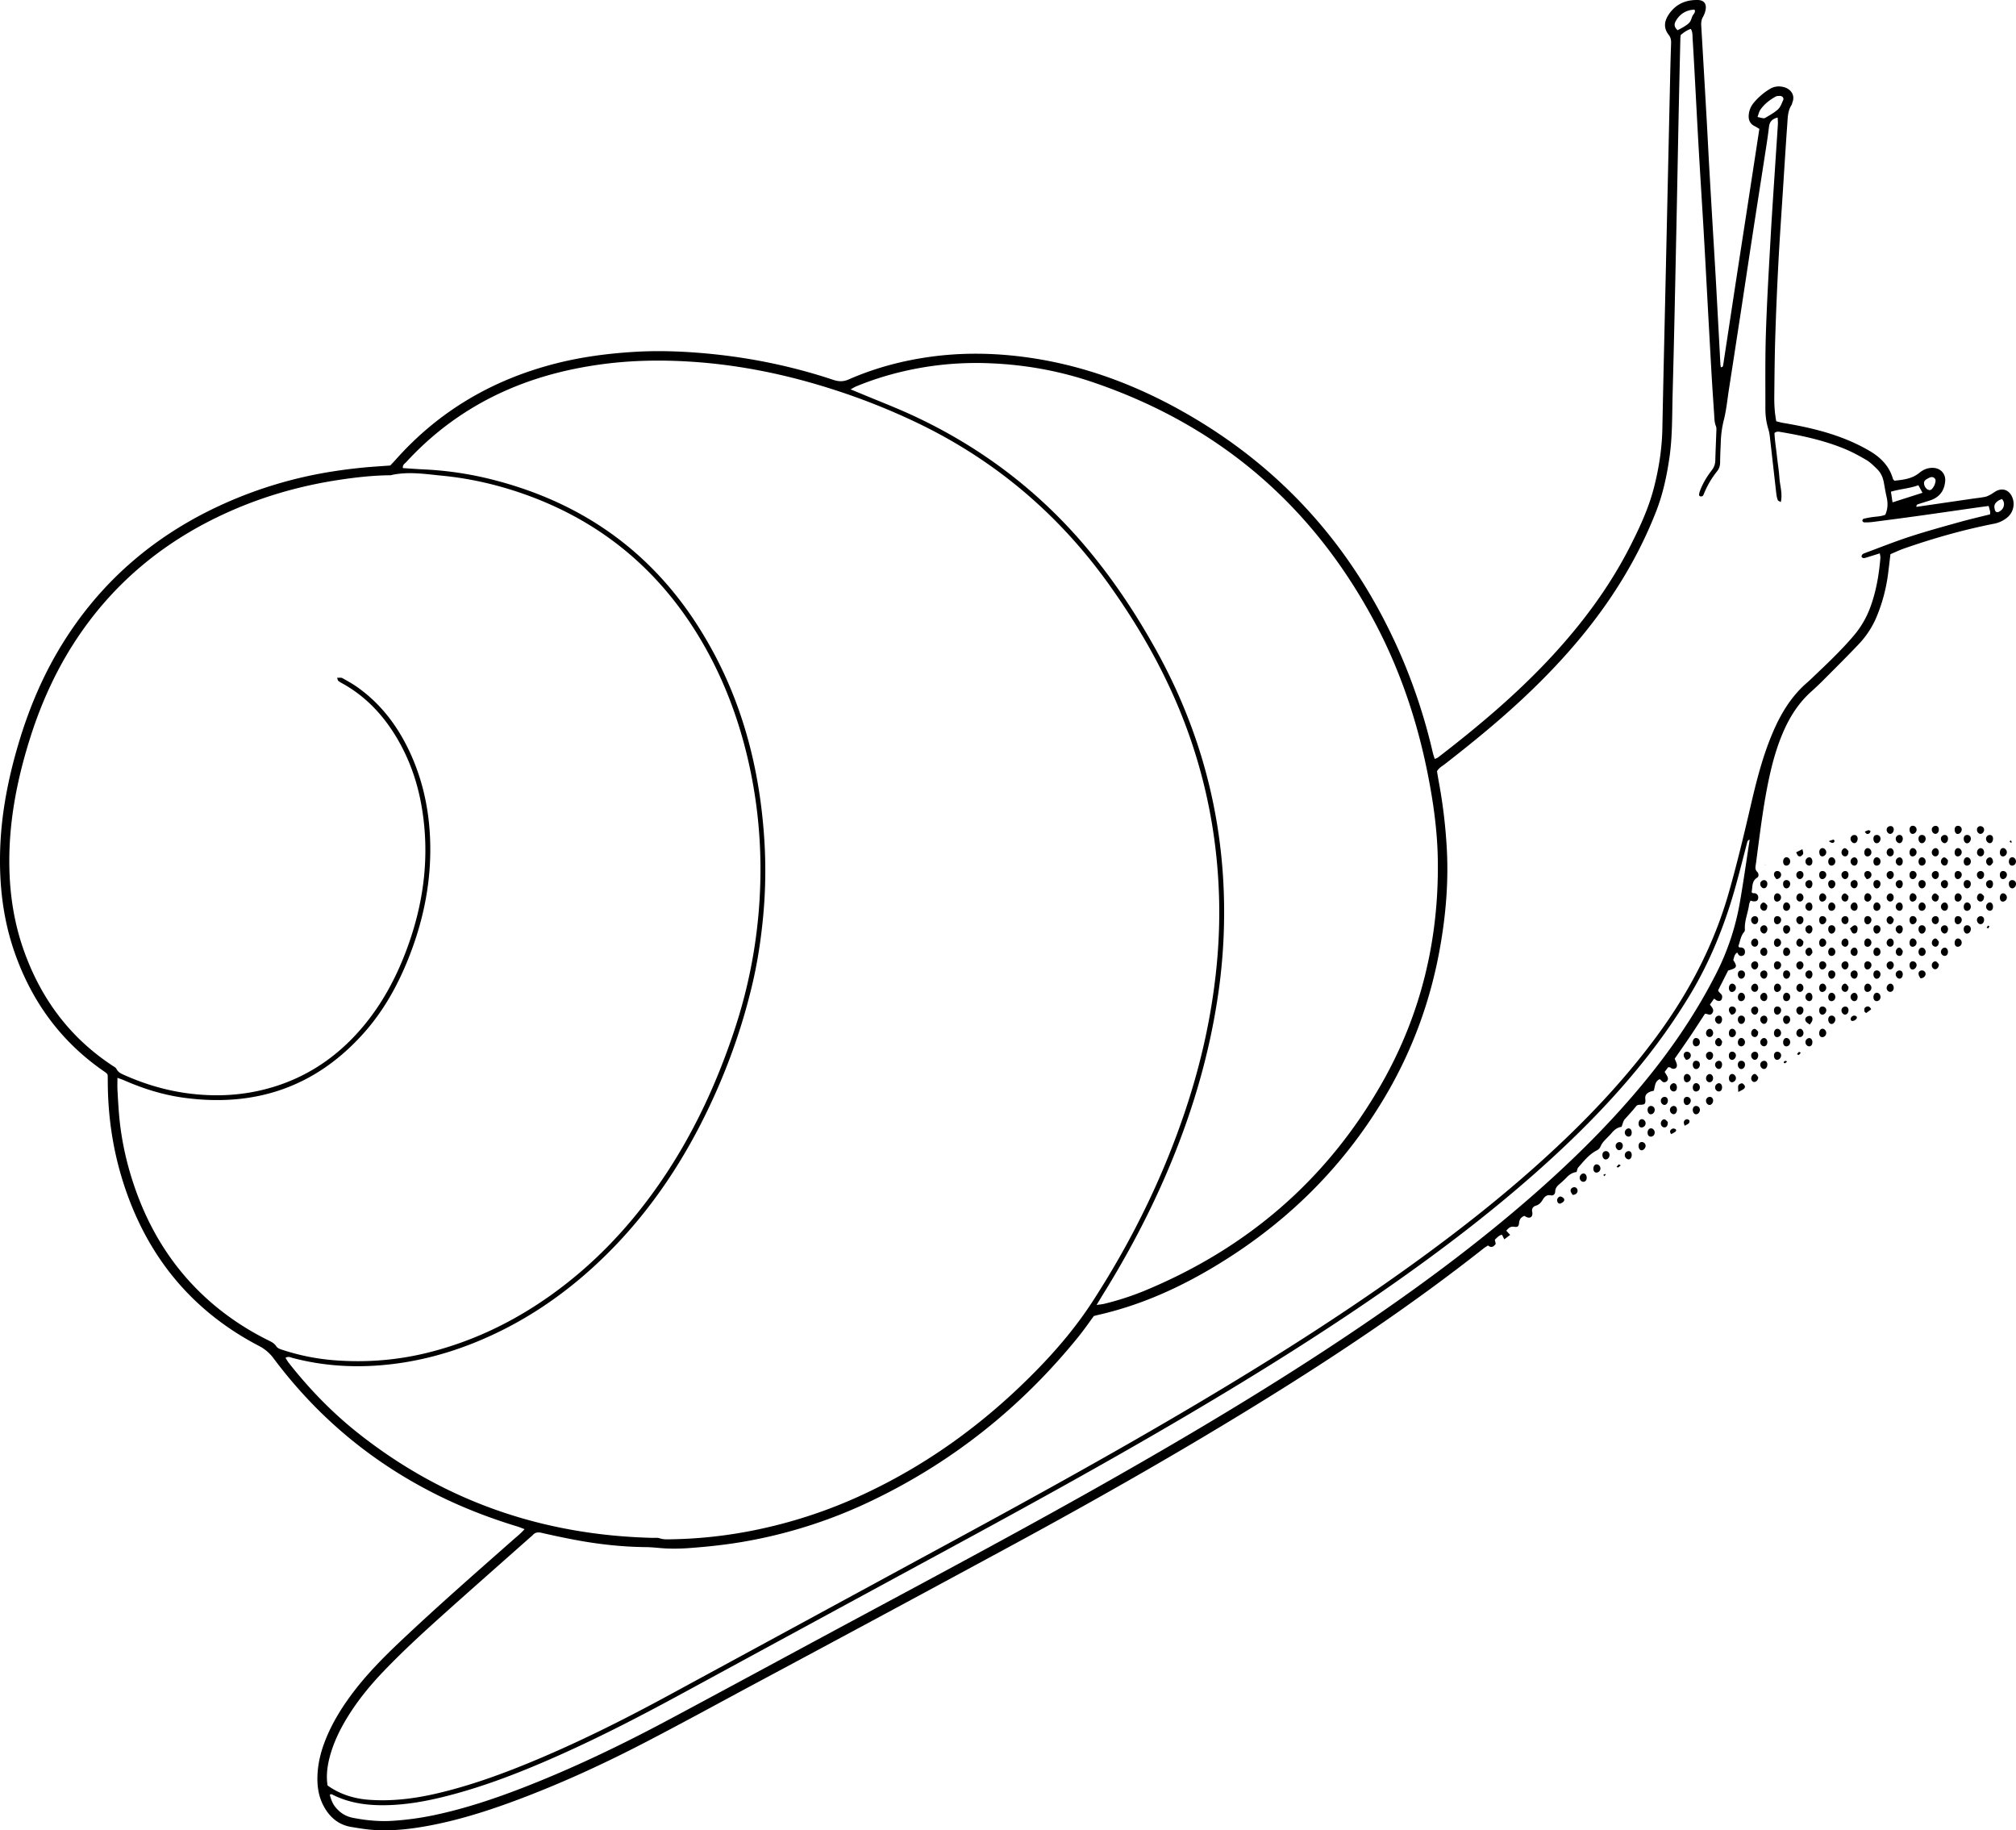 <?xml version="1.0" encoding="UTF-8"?> <svg xmlns="http://www.w3.org/2000/svg" width="446.413" height="405.234" viewBox="0 0 4464.13 4052.34">  <defs> <style> .cls-1 { fill-rule: evenodd; } </style> </defs> <path class="cls-1" d="M6099.07,3747.15c-4.55.82-8.2-2.8-8.42-8.33-0.22-5.48,2.64-9.72,6.86-10.17s8.43,3.65,8.78,8.55S6103.57,3746.35,6099.07,3747.15Zm-4.53-51.01a1.446,1.446,0,0,1-.29-0.11c-0.93-.54-1.41-1.86-2.08-2.84,0.87-.5,1.73-1,3.17-1.82,0.66,1.49,1.3,2.92,1.93,4.34h0A9.753,9.753,0,0,1,6094.54,3696.14Zm-7.94-719.36a64.242,64.242,0,0,1-28.63,13.42c-68.05,13.38-134.6,32.29-200.04,55.14-9.97,3.48-19.52,8.15-29.55,12.39-1.85,15.33-3.48,29.79-5.36,44.21a370.537,370.537,0,0,1-25.22,94.28,201.115,201.115,0,0,1-40.4,61.52c-25.68,27.07-52.22,53.33-78.54,79.77-8.47,8.5-17.26,16.68-26.18,24.71-26.25,23.6-45.13,52.34-59.53,84.29-15.96,35.41-26.22,72.59-34.23,110.45-10.77,50.88-17.38,102.42-24.21,153.92-1.58,11.89-2.98,23.8-4.77,35.66-0.82,5.47-1.02,10.08,3.51,14.59,3.55,3.53,3.86,10.24-.1,12.66-10.33,6.3-10.38,16.15-11.5,25.97-0.23,1.98-.52,3.95-0.78,5.85,1.87,4.24,5.94,1.87,8.71,3.13,4.78,2.15,6.65,6.16,5.59,11.4-0.98,4.78-4.09,6.67-10.51,6.11-1.81-.16-3.58-0.87-6.41-1.59-1.19,3.44-2.76,6.36-3.17,9.43-2.44,18.41-10.62,35.86-9.16,54.95a8.512,8.512,0,0,1-2.01,5.46c-7.64,9.08-8.58,20.71-12.39,30.53,0.95,4.56,3.95,3.16,6.32,3.45,5.52,0.68,8.14,4.21,8.26,9.47,0.1,4.35-1.79,7.88-6.23,9.08-5.81,1.57-8.4-2.43-10.87-7.38-6.66,3.83-6.74,10.89-8.93,16.61,9.75,14.99,8.44,17.74-11.29,23.19-7.31,14.45-14.81,29.25-22.18,43.8,1.76,6.14,9.55,7.67,8.96,15.06-0.6,7.41-4.66,10.52-11.98,7.43-1.76-.74-3.2-2.25-5.86-4.18-3.03,4.36-5.89,8.47-9.24,13.29,4.05,5.95,10.68,11.36,5.07,19.2-4.41,6.15-9.68,1.26-15.99,1.03-10.84,16.54-21.91,33.8-33.36,50.79-11.14,16.53-22.67,32.79-33.74,48.75,1.89,5.03,4.33,9.1,4.84,13.41,0.86,7.15-4.65,10.77-11.46,8.19-1.2-.46-2.12-1.7-3.32-2.16-1.14-.45-2.49-0.35-4.48-0.57-2.53,3.36-5.27,7.01-7.83,10.43,2.57,4.5,5.46,8.12,6.77,12.25a7.89,7.89,0,0,1-4.44,9.98c-3.43,1.56-6.4.42-8.94-2.22-1.37-1.43-2.87-2.73-4.25-4.01-11.03,4.89-10.41,15.96-13.1,25.59-3.46,1.01-6.76,1.51-9.62,2.91-6.3,3.06-10.21,7.02-9.3,15.45,1.16,10.81-1.09,12.81-11.62,12.8-3.75,0-6.47.54-8.64,3.27-7.84,9.87-16.41,19.07-24.87,28.4-3.73,4.1-4.76,10.64-7.52,17.29-8.94.95-15.97,6.52-22.1,13.87-5.1,6.13-11.22,11.41-16.48,17.42a42.1,42.1,0,0,0-7.53,11.38c-1.91,4.68-4.74,7.37-9.18,9.7-16.83,8.81-28.36,23.61-40.55,37.53-2.01,2.29-2.32,6.07-3.74,10.1-8.78.92-15.8,5.52-21.93,11.9a211.891,211.891,0,0,1-16.05,14.94c-5.29,4.46-9.15,9.12-9.3,16.67-0.1,5.18-4.19,9.25-9.36,8.09-9.15-2.05-14.38,3.29-18.02,9.34-3.94,6.56-7.88,11.29-15.65,13.63-5.8,1.75-9.8,6.81-7.7,14.19a14.256,14.256,0,0,1-.08,5.92c-0.8,5.04-4.92,7.44-10.47,5.85-2.49-.71-4.72-2.3-7.05-3.48-6.72,2.81-10.57,6.85-11.49,14.71-1.06,9.04-2.86,10.58-11.5,9.39-8.3-1.14-12.23,3.26-16.94,8.75,2.57,2.78,5.07,5.5,8.54,9.26-4.34,3.3-8.27,6.3-12.93,9.84-1.96-3.86-3.37-6.64-5.16-10.17-6.82,1.15-10.86,6.49-15.9,11.07,0.67,2.98,1.35,6.01,2.08,9.23-4.41,5.55-9.09,9.94-17.1,3.42-3.01,1.99-6.42,3.9-9.45,6.29-162.95,128.62-335.43,243.38-512.17,351.93-176.04,108.12-355.73,209.95-537.36,308.33q-286.425,155.16-573.69,308.8c-78.03,41.95-155.78,84.47-234.42,125.25-96.44,50-195.16,95.13-297.29,132.44-58.86,21.5-118.62,39.91-180.33,51.5-40.08,7.54-80.45,12.13-121.24,9.65-17.23-1.04-34.39-3.94-51.45-6.78-27.64-4.61-46.96-20.95-60.23-44.95-11.63-21.03-15.19-43.98-14.44-67.61,0.84-26.19,6.77-51.41,16.11-75.88,13.89-36.4,33.63-69.48,56.49-100.83,33.14-45.47,72.54-85.22,113.29-123.71,80.47-76,163.76-148.87,246.73-222.08,8.42-7.43,17.35-14.35,26.06-24.21-6.17-2.32-10.81-4.36-15.62-5.82-61.95-18.77-122.1-42.03-180.02-71.05q-215.7-108.06-360.11-301.23a93.3,93.3,0,0,0-32.85-27.84c-150.03-78.4-248.39-200.1-299.79-360.54-23.36-72.88-34.31-147.79-34.59-224.29-0.01-4.67-.08-9.33-0.18-13.99a15.844,15.844,0,0,0-.94-2.95,48.848,48.848,0,0,0-5.18-4.5c-97.03-66.25-162.55-156.24-200.69-266.75-24.42-70.76-33.08-143.8-31.48-218.4,1.81-83.93,17.85-165.39,41.91-245.45,22.91-76.24,53.8-149.05,95.75-216.91,84.44-136.61,200.76-237.23,345.8-305.05a941.172,941.172,0,0,1,251.34-76.77c21.03-3.37,42.19-6.07,63.37-8.27s42.48-3.37,65.8-5.16c3.22-3.43,7.85-8.14,12.22-13.06,95.91-107.92,215.04-177.28,354.36-212.82,56.3-14.36,113.61-21.9,171.65-25.58,49.42-3.13,98.69-1.78,147.81,2.21,100.6,8.18,199.12,27.69,294.97,59.61,12.18,4.06,22.4,4.26,34.3-.96,58.92-25.84,120.69-42.12,184.34-50.58,58.32-7.75,116.9-8.16,175.53-2.39,148.71,14.62,284.77,66.02,411.8,142.73,208.25,125.75,357.38,302.84,453,525.76a1255.9,1255.9,0,0,1,68.56,210.57c1.04,4.45,2.64,8.76,4.32,14.26,3.15-1.46,5.63-2.1,7.5-3.54,89.36-68.83,175.53-141.27,252.25-224.31,68.64-74.28,128.43-154.89,174.19-245.39,20.75-41.05,40-82.82,51.48-127.6,10.94-42.69,17.76-85.98,18.63-130.22,2.41-121.97,5.34-243.92,8.05-365.88q4.7-210.93,9.39-421.86,0.735-32.985,1.91-65.96c0.24-6.89-.88-12.83-5.37-18.58-11.99-15.34-9.76-30.7.85-46.02,15.45-22.3,37.24-31.52,63.52-31.02,14.07,0.26,20.21,8.75,17.17,22.84a52.419,52.419,0,0,1-5.69,14.82c-3.53,6.13-4.15,12.35-3.74,19.19q6.315,106.785,12.35,213.58c1.85,32.61,3.37,65.23,5.24,97.84q5.04,87.825,10.3,175.64c1.68,28.61,3.45,57.22,5.02,85.83q4.8,87.855,9.47,175.7c0.14,2.55.69,5.08,1.04,7.51,4.35,0.26,4.84-2.62,5.23-5.18q12.675-82.965,25.26-165.93,12.855-83.94,25.88-167.86c9.61-62.51,19.15-125.02,28.9-188.63-3.43-2-6.59-4.12-9.97-5.78-11.15-5.47-14.73-14.59-13.41-26.41a47.293,47.293,0,0,1,10.78-25.41,139.428,139.428,0,0,1,36.27-31.05c9.77-5.78,20.27-6.65,30.9-3.76,14.71,4.01,25.17,17.39,18.67,33.69-0.73,1.85-.81,4.07-1.86,5.67-8.55,12.94-8.49,27.89-9.53,42.39-3.47,48.52-6.48,97.08-9.59,145.63-3.45,53.87-7.27,107.73-10.1,161.63q-4.305,81.87-6.91,163.82c-1.39,43.97-1.72,87.97-2.18,131.95-0.19,17.97.77,35.92,4.37,54.98,4.92,1.2,9.85,2.74,14.88,3.58,47.38,7.97,94.19,18.28,138.88,36.23a405.8,405.8,0,0,1,52.01,25.28c24.8,14.4,44.62,33.76,52.68,62.64,0.31,1.14,1.57,2.01,3.11,3.88,19.29-1.99,38.99-4.03,55.38-17.49,9.05-7.43,19.27-11.64,31.29-10.91,16.12,0.98,27.19,13.41,25.82,29.33-1.92,22.38-13.62,36.73-35.18,43.27-8.28,2.51-16.5,5.2-24.77,7.75-3.05.94-4.06,2.99-3.69,5.97q61.14-8.925,122.28-17.84c9.89-1.44,19.85-2.45,29.65-4.36,4.39-.85,8.6-3.12,12.61-5.27,4.68-2.51,8.78-6.19,13.59-8.32,13.92-6.17,26.57-1.15,33.23,12.64A38.756,38.756,0,0,1,6086.6,2976.78ZM2391.36,5838.65c9.35,9.07,20.42,14.48,33.28,16.94,28.94,5.55,58.06,8.33,87.49,6.4a648.9,648.9,0,0,0,92.95-12.82c66.62-14.21,131.02-35.57,194.42-60.14,111.95-43.4,219.92-95.44,325.71-151.99,140.42-75.04,280.32-151.05,420.59-226.36,190.76-102.41,381.72-204.47,569.9-311.58,174.93-99.57,347.63-202.79,514.86-314.94,142.4-95.5,280.42-196.79,409.4-310.01,89.82-78.85,174.47-162.8,249.93-255.7,59.01-72.64,110.92-149.89,153.28-233.53a555.065,555.065,0,0,0,51.89-156.83c7.96-45.89,14.44-92.05,21.58-138.09l-0.07.05c-4.15.45-4.87,3.52-5.75,6.9-7.85,30.29-15.57,60.61-23.84,90.78-24.07,87.8-57.34,171.73-104.93,249.69a1354.776,1354.776,0,0,1-91.07,131.36c-74.41,94.69-158.98,179.61-249.09,259.21-99.03,87.49-203.9,167.53-311.96,243.47-150.05,105.44-305.54,202.34-463.5,295.34-173.99,102.44-350.94,199.6-528.42,295.8q-288.15,156.195-576.15,312.67c-92.46,50.36-185.78,98.97-281.98,141.84-77.93,34.73-157.15,66.08-239.82,87.86-51.02,13.44-102.61,23.17-155.76,22.5-36.48-.45-71.55-6.4-104.49-22.72-2.21-1.1-4.73-2.9-7.12-.09C2376.86,5820.71,2381.41,5829,2391.36,5838.65Zm116.09-2955.78a19,19,0,0,1-4,.1c-39.39.58-78.39,5.15-117.26,11.27-88.04,13.88-172.64,39.08-253.31,77.01-126.26,59.35-231.06,144.59-310.99,259.52-49.87,71.7-86.27,149.88-112.6,232.98-29.36,92.66-47.84,187.03-46.32,284.69,0.99,63.75,10.64,126.09,31.97,186.28,37.67,106.26,101.37,192.72,196.14,255.22,3.3,2.17,7.53,4.23,9.13,7.44,4.01,8.03,11.28,10.81,18.57,14.04,46.56,20.64,94.89,34.69,145.6,40.74,52.12,6.2,103.72,4.43,154.89-7.4,90.14-20.84,164.25-67.86,224.08-137.9,42.89-50.21,74.05-107.29,97.47-168.78,40.19-105.53,54.41-213.88,34.4-325.73-9.47-52.92-27.31-102.89-54.98-149.14-30-50.12-68.89-91.35-120.5-119.76a46.5,46.5,0,0,1-8.36-5.36c-1.26-1.1-1.43-3.44-2.69-6.85,4.69,0.26,8.96-.7,11.82.88,11.63,6.44,23.31,13.01,34.12,20.73,50.02,35.67,86.17,82.88,112.6,137.85,31.09,64.67,45.71,133.27,47.65,204.73,2.28,84.38-13.39,165.63-43.18,244.38-24.49,64.73-56.81,125.05-102.89,177.02-106.7,120.34-241.02,165.76-399.04,144.37-46.43-6.29-90.9-20.24-133.79-39.13-3.53-1.55-7.24-2.69-13.63-5.05,0,11.24-.36,19.2.07,27.11,1.06,19.28,2.09,38.58,3.83,57.8,5.13,56.68,17.88,111.75,37.05,165.25,36.76,102.61,95.55,190.02,180.54,259.09a601.028,601.028,0,0,0,110.84,71.05c7.17,3.58,14.51,6.71,19.18,13.8,3.56,5.41,9.5,6.77,15.26,8.65a486.131,486.131,0,0,0,113.39,22.57c70.24,5.46,139.73.05,208.25-17.1,98.84-24.75,188.87-68.19,271.59-127.2,94.9-67.7,173.82-151.06,240.09-246.63,72.69-104.82,126.03-219.05,166.06-339.93a1126.637,1126.637,0,0,0,57.71-349.44,1072.718,1072.718,0,0,0-27.66-249.75c-21.52-92.7-54.92-180.84-103.28-263.05-89.54-152.19-216.37-259.99-382.46-320.97-62.19-22.84-126.31-38.03-192.17-44.41C2583.09,2880.22,2545.24,2873.95,2507.45,2882.87Zm982.94-188.84c-101.31-32.82-204.63-54.56-310.68-62.03-70.53-4.96-141.14-3.92-211.47,6.11-60.26,8.6-118.96,22.77-175.73,44.74q-145.1,56.16-250.47,170.67c-3.32,3.61-8.87,6.37-7.53,13.57,15.86,1,31.73,2.25,47.62,2.97a759.147,759.147,0,0,1,161.54,25.4c186.03,49.61,334.25,152.55,439.78,314.59,94.68,145.38,140.09,306.68,151.22,478.5a1083.353,1083.353,0,0,1-3.34,179.73c-4.77,47.12-11.94,93.81-22.72,139.9-24.69,105.54-61.95,206.59-110.67,303.32-62.35,123.77-142.33,234.52-245.49,327.77-77.84,70.35-164.7,126.43-262.4,165.33-67.32,26.79-137.02,43.77-209.23,49.17-64.19,4.8-127.83-.02-190.32-16.46-4.91-1.29-9.73-4.29-16.04-.28,2.52,3.87,4.67,7.83,7.42,11.32,45.55,57.85,96.53,110.46,154.31,156.09,190.72,150.61,408.65,225.12,650.82,231.11,5.31,0.13,11.04-.74,15.86.92,8.55,2.95,17.09,2.4,25.69,2.26a1009.776,1009.776,0,0,0,168.82-17.11,1074.692,1074.692,0,0,0,261.52-84.64c145.88-68.58,272.92-163.13,384.76-278.76,43.66-45.15,83.8-93.34,117.87-145.88,84.78-130.73,153.57-269.54,203.59-417.37,37.94-112.17,63.17-227.06,72.93-345.12a1197.354,1197.354,0,0,0-5.87-253.37,1168.024,1168.024,0,0,0-55.5-234.77c-42.23-121.13-103.88-232.02-178.14-336.13-110.6-155.04-251.25-274.79-422.94-357.59A1466.514,1466.514,0,0,0,3490.39,2694.03Zm1313.32,849.76c-24.48-123.03-64.86-240.46-125.32-350.43q-207.6-377.655-616.11-516.39c-73.52-25.05-149.48-38.78-227.18-41.92a714.924,714.924,0,0,0-143.49,8.21c-52.77,8.54-104.08,22.51-153.54,42.97-3.54,1.47-6.8,3.61-12.27,6.57,9.29,3.81,16.45,6.7,23.57,9.68,38.68,16.21,77.93,31.18,115.92,48.87,147.75,68.79,275.13,164.65,380.58,289.27,60.07,70.99,111.29,147.99,156.36,229.2,85,153.16,134.9,316.99,147.56,491.73a1253.8,1253.8,0,0,1-11.96,283.11c-14.39,93.04-37.75,183.86-68.99,272.68-46.84,133.19-109.4,258.74-183.75,378.57-4.18,6.74-8.22,13.56-14.57,24.06,8.35-1.27,12.93-1.6,17.32-2.7a622.054,622.054,0,0,0,87.36-28.2c227.1-93.69,404.42-245.19,526.34-458.91,87.48-153.33,127.28-319.75,124.55-496.04C4825.1,3670.08,4816.22,3606.68,4803.71,3543.79Zm590.82-1691.82c-18.38.94-31.86,9.09-41,24.44-4.12,6.92-4.98,13.6,3.57,21.22,5.11-2.79,9.88-5.04,14.26-7.89,4.43-2.88,9.28-5.72,12.44-9.76,3.09-3.92,4.12-9.41,6.33-14.08C5392.21,1861.54,5397.6,1858.21,5394.53,1851.97Zm196.35,200.34c2.04-4.52-1.82-9.23-7.11-9.22-3.21,0-6.89,0-9.55,1.47-13.37,7.38-25.32,16.71-34.06,29.38-2.8,4.07-3.73,9.43-6.1,15.76,12.92,3.04,14.31,3.73,17.77,1.62,9.5-5.78,19.59-11.13,27.63-18.6C5584.91,2067.65,5587.66,2059.44,5590.88,2052.31Zm311.9,848.4a17.114,17.114,0,0,0,7.17,13.32c1.47,1.08,3.56,1.32,5.56,2.02,1.73-.95,3.9-1.46,4.94-2.83,2.35-3.07,4.79-6.35,5.98-9.95,1.58-4.82,3.82-10.7-1.28-14.53-4.78-3.59-10-.92-14.59,1.71C5906.58,2892.74,5902.48,2895.2,5902.78,2900.71Zm-3.44,21.06c-3.33-6.15-6.03-11.13-9.08-16.76-20.04,7.37-40.57,8.21-60.8,14.38,1.22,8.06,2.26,14.98,3.56,23.54C5855.8,2935.66,5876.95,2928.91,5899.34,2921.77Zm149.68,41.29c-0.77-3.75-1.9-7.43-3.14-12.12-10.07,1.36-19.22,2.53-28.35,3.83-42.85,6.1-85.68,12.36-128.56,18.32-33.64,4.68-67.32,9.06-101,13.4a123.228,123.228,0,0,1-17.92.75c-1.38-.03-3.6-2.04-3.82-3.41s1.27-4.19,2.47-4.47a198.814,198.814,0,0,1,21.49-4.04c9.19-1.14,18.5-1.37,26.79-4.97,5.91-13.4,5.97-26.33,2.83-39.69-2.57-10.98-4.2-22.17-6.37-33.24-2.11-10.73-6.74-20.43-14.46-28.05-7.55-7.45-15.34-15.18-24.37-20.49-16.02-9.41-32.58-18.29-49.78-25.26-44.64-18.08-91.5-28.32-138.85-36.35-4.38-.75-9.13-2.15-14.36,2.08,0.57,16.43,3.49,33.39,5.33,50.43,1.79,16.56,4.51,33.04,5.64,49.63,1.17,17.04,7.2,33.86,3.01,52.94-2.97-1.86-5.97-2.67-6.64-4.38a55.423,55.423,0,0,1-3.2-13.48c-4.51-39.04-8.8-78.11-13.31-117.16-0.99-8.59-1.67-17.4-4.19-25.59a152.932,152.932,0,0,1-6.79-45.23c0.06-55.98-.68-112.01,1.13-167.94,2.25-69.93,6.4-139.81,10.31-209.67,3.23-57.89,7.29-115.72,11.02-173.58,1.71-26.6,3.59-53.19,5.23-79.79,0.28-4.43-.28-8.9-0.5-14.58-11.91,3.06-17.84,8.74-19.21,20.48-2.69,23.15-6.47,46.17-10.02,69.21-8.71,56.61-17.63,113.19-26.32,169.8-8.59,55.95-16.96,111.94-25.51,167.9q-13.44,87.9-27.06,175.75c-3.47,22.38-5.57,45.12-11.2,66.95a227.41,227.41,0,0,0-6.67,49.03c-0.53,14.66-1.38,29.31-1.43,43.97-0.02,7.72-1.98,14.12-6.82,20.21a199.328,199.328,0,0,0-29.15,49.87c-0.73,1.81-1.61,3.98-3.09,4.96-1.37.9-3.74,0.79-5.5,0.39-0.9-.2-2.1-2.04-2.04-3.08a28.08,28.08,0,0,1,1.56-7.62c6.11-17.11,15.49-32.49,26.46-46.78a35.848,35.848,0,0,0,7.9-21.96c0.53-20.65,1.56-41.29,2.22-61.94,0.15-4.63.84-9.79-.83-13.83-3.43-8.34-3.33-16.91-3.89-25.51-2.09-31.92-4.35-63.83-6.14-95.77q-6.915-122.76-13.48-245.54-2.19-39.93-4.53-79.84c-3.39-56.55-7-113.08-10.22-169.63-3.35-58.55-6.33-117.13-9.52-175.69-1.19-21.96-2.42-43.91-3.85-65.86-0.47-7.13.49-14.66-4.14-21.72-8.62,2.94-15.49,7.88-22.21,13.54-0.27,2.7-.71,5.31-0.77,7.93q-1.8,75.96-3.48,151.93c-1.92,93.97-3.6,187.94-5.6,281.91-2.49,117.28-4.8,234.58-8.03,351.85-1.31,47.25-.25,94.66-7.04,141.68-5.92,40.99-14.53,81.24-29.68,119.94-29.06,74.21-67.19,143.47-113.1,208.54-54.43,77.16-118.02,146.14-187.1,210.24-53.31,49.46-109.7,95.25-167.04,139.9-6.2,4.83-13.65,8.47-17.82,16.21,1.43,8.38,2.79,16.9,4.35,25.39a1148.188,1148.188,0,0,1,17.67,152.75c3.3,70.19-2.68,139.76-14.74,208.94-20.7,118.74-61.14,230.22-122.62,333.83-97.81,164.83-232.07,292.57-397.91,387.61-74.34,42.6-152.58,75.84-236.43,94.92-3.82.87-7.59,1.93-10.18,2.59-11.58,15.65-21.76,30.52-33.05,44.5-126.78,157.04-280.72,279.93-463.2,366.52a1077.027,1077.027,0,0,1-279,88.58c-38.79,6.72-77.83,10.94-117.02,13.88a444.531,444.531,0,0,1-55.94,1.1c-14.54-.75-29.02-2.77-43.68-2.92-52.76-.53-105.04-6.29-156.86-16.04q-37.275-7.02-74.25-15.6c-8.14-1.9-14.28-1-19.72,5.21a48.743,48.743,0,0,1-4.48,3.98c-64.34,57.05-128.9,113.84-192.93,171.24-46.65,41.82-92.83,84.2-136.03,129.67-29.92,31.5-56.95,65.26-79.34,102.6-15.48,25.82-28.24,52.86-36.14,82.02-5.79,21.36-8.56,42.98-5.23,64.58,24.94,18.17,56.37,28.96,89.89,31.59,52.37,4.11,103.69-2.44,154.56-14.43,70.2-16.56,137.81-40.81,204.36-68.27,104.79-43.24,206-93.9,305.57-147.92q280.17-151.98,560.24-304.15c205.09-110.92,409.74-222.6,610.31-341.6,161.08-95.58,319.41-195.46,471.56-304.86,121.35-87.25,238.23-179.99,346.19-283.61,72.74-69.82,140.52-144.05,200.44-225.31,71.83-97.41,127.1-202.99,160.24-319.83,17.99-63.45,33.33-127.53,48.22-191.74,12.49-53.87,26.03-107.34,47.6-158.56,18.09-42.99,41.28-82.05,76.93-112.89,6.55-5.67,12.72-11.77,18.99-17.75,29.44-28.05,58.88-56.08,85.18-87.22a205.78,205.78,0,0,0,35.89-61.88c13.08-35.31,19.21-71.97,22.4-109.25,0.25-2.97-.73-6.04-1.28-10.17-9.55,2.98-17.73,5.56-25.93,8.08-3.15.96-6.32,2.17-9.56,2.44a5.85,5.85,0,0,1-4.71-2.66c-0.6-1.3.23-3.85,1.28-5.16a11.7,11.7,0,0,1,5.02-3.04c33.07-12.25,65.85-25.38,99.35-36.35,36.03-11.79,72.65-21.85,109.18-32.07,23-6.44,46.3-11.81,69.58-17.68C6049.08,2966.82,6049.39,2964.87,6049.02,2963.06Zm26.39-27.54c-3.18,1.38-5.7,2.05-7.74,3.44-9.09,6.19-10.85,11.36-7.74,21.56,1.25,4.11,5.32,5.28,9.3,3,4.74-2.71,8.37-6.3,9.84-11.6C6080.51,2946.71,6080.4,2941.58,6075.41,2935.52ZM5097.85,4479.79a12.641,12.641,0,0,1,7.42,4.62c2.2,3.06.15,6.21-2.54,8.22-1.97,1.48-4.44,2.3-6.28,3.21-1.77-.76-3.27-0.93-3.95-1.78a9.074,9.074,0,0,1-.71-10.79C5092.88,4481.44,5096.01,4479.48,5097.85,4479.79Zm31.28-20.54c3.86,0.3,6.8,4.2,6.42,8.5-0.42,4.75-4.8,8.74-10.98,8.34-1.26-2.32-4.02-5.33-4.39-8.61C5119.61,4462.55,5124.33,4458.88,5129.13,4459.25Zm20.61-30.37c4.09,0.76,6.68,5.65,5.92,11.21-0.63,4.6-3.96,7.6-7.91,7.13-4.55-.53-7.95-5.13-7.42-10C5140.87,4432.29,5145.58,4428.12,5149.74,4428.88Zm27.88-20.26c4.41-.21,8.71,4.36,8.59,9.14a9.235,9.235,0,0,1-8.69,9.12c-3.91.18-6.74-3.1-6.93-8.01C5170.37,4412.99,5173.23,4408.83,5177.62,4408.62Zm21.36-29.28c4.77,0.48,7.89,4.54,7.35,9.56-0.55,5.05-4.44,9.03-8.63,8.84-4.7-.22-7.91-5.73-6.92-11.91A7.406,7.406,0,0,1,5198.98,4379.34Zm-1.1,51.91c-0.98,1.27-2.11,2.4-3.34,3.73-0.85-1.45-1.34-2.27-1.83-3.1,1.46-.7,2.91-1.42,4.4-2.03A3.125,3.125,0,0,1,5197.88,4431.25Zm30.58-71.91c4.04,0.01,7.2,3.32,7.29,7.66,0.11,5.21-3.06,9.61-7.34,10.19-4.03.56-8.42-4.1-8.51-9.03A8.506,8.506,0,0,1,5228.46,4359.34Zm2.79,51.43c-2.33,1.91-3.96,3.61-5.94,4.69-0.68.38-2.2-.78-3.34-1.24a48.76,48.76,0,0,1,4.65-5.45C5226.97,4408.45,5228.7,4409.63,5231.25,4410.77Zm17.26-63.61c-4.58-.12-8.38-4.3-8.33-9.16,0.05-4.75,4.21-9.08,8.64-9,4.23,0.08,6.98,4.35,6.61,10.26C5255.12,4344.17,5252.41,4347.26,5248.51,4347.16Zm1.13,32.22c4.31,0.54,6.56,4.86,5.66,10.87-0.7,4.67-4.13,7.89-7.69,7.22a9.543,9.543,0,0,1-7.44-10.16A8.689,8.689,0,0,1,5249.64,4379.38Zm27.95-52.46c-3.95.23-6.71-2.97-6.86-7.98-0.18-5.88,2.64-10.1,6.92-10.34,4.33-.25,8.71,4.42,8.6,9.15A9.327,9.327,0,0,1,5277.59,4326.92Zm1.02,32.33a8.367,8.367,0,0,1,7.49,9.7c-0.82,4.84-5.44,8.99-9.46,8.5-3.81-.47-6.46-5.55-5.86-11.23C5271.26,4361.59,5274.45,4358.76,5278.61,4359.25Zm20.08-61.56c-4.74.8-8.54-4.33-8.03-10.84,0.35-4.45,3.25-7.44,7.28-7.51a8.261,8.261,0,0,1,8.49,8.6C5306.37,4292.91,5303.18,4296.92,5298.69,4297.69Zm-0.29,31.15c4.41,0.27,8.03,4.52,7.98,9.34-0.06,5-3.52,8.85-8.19,9.11-4.5.25-7.69-3.64-7.58-9.22C5290.72,4332.78,5294.26,4328.58,5298.4,4328.84Zm31.12-69.54c3.8,0.54,6.29,4.13,6.04,8.74-0.28,5.32-4.22,9.59-8.27,8.96-4.52-.69-7.71-5.1-7.3-10.07A8.412,8.412,0,0,1,5329.52,4259.3Zm-1.12,49.74c3.06,0.9,5.35,4.39,6.91,5.77,0.49,7.69-2.37,11.7-6.94,11.96-4.63.25-8.45-3.8-8.39-8.9C5320.03,4313.08,5324.36,4307.85,5328.4,4309.04Zm20.29-61.82c-4.55.04-8.56-4.18-8.56-9-0.01-4.73,4.15-9.26,8.49-9.24,4.28,0.01,7.21,4.32,6.89,10.12C5355.24,4244,5352.56,4247.19,5348.69,4247.22Zm0.95,32.18c3.7,0.51,6.25,4.29,6.01,8.92-0.27,5.56-4.12,9.92-8.13,9.21-4.45-.78-7.78-5.36-7.43-10.22C5340.43,4282.61,5345.07,4278.76,5349.64,4279.4Zm-4.15,50.36c1.8-.89,5.31-0.3,6.99.99,2.72,2.08.92,4.79-1.27,6.31a79.821,79.821,0,0,1-8.29,4.5C5338.14,4335.49,5341.02,4331.96,5345.49,4329.76Zm33.15-70.47a8.187,8.187,0,0,1,7.46,9.68c-0.81,4.87-5.4,8.89-9.53,8.33-3.89-.53-6.52-5.52-5.91-11.2C5371.15,4261.52,5374.32,4258.82,5378.64,4259.29Zm-2.27,49.62c1.76-.67,5.29.67,6.55,2.25,0.96,1.21.39,4.96-.87,6.32-2.02,2.2-5.16,3.36-9.09,5.71C5369.27,4315.63,5370.54,4311.11,5376.37,4308.91Zm0.36-81.93c-1.02-.59-3.36-1.15-4.12-2.57a16,16,0,0,1-1.78-7.49c0.04-4.79,3.11-8.21,6.78-8.38,4.29-.2,8.67,4.47,8.62,9.2C5386.18,4222.58,5382.32,4226.67,5376.73,4226.98Zm-1.05-49.72c-1.37-2.27-4.17-5.09-4.82-8.34-1.15-5.81,2.21-9.71,6.97-9.65,5.15,0.07,8.86,3.95,8.46,8.86C5385.89,4172.93,5381.78,4177.15,5375.68,4177.26Zm30.71,60.4c0.18,5.04-2.87,8.9-7.6,9.61-4.56.68-7.98-2.97-8.05-8.62-0.07-5.48,2.95-9.65,7.15-9.83C5402.22,4228.64,5406.21,4232.78,5406.39,4237.66Zm-7.99-90.35c-3.88.37-7.04-2.61-7.53-7.1-0.72-6.54,2.53-11.69,7.39-11.3,4.33,0.34,7.06,2.89,7.9,7.2C5407.27,4141.91,5403.85,4146.79,5398.4,4147.31Zm-0.29,50.31c-4.08.14-7.32-4.04-7.41-9.56s3.17-9.15,7.91-8.76c4.44,0.38,7.1,2.86,7.7,7.22C5407.11,4192.24,5403.16,4197.44,5398.11,4197.62Zm0.7,81.74a8.345,8.345,0,0,1,7.61,9.4c-0.44,4.89-4.37,9.04-8.53,9-4.1-.03-7.19-4.24-7.21-9.81C5390.67,4282.51,5394.09,4278.89,5398.81,4279.36Zm29.75-120.06c4.02,0.12,7.1,3.48,7.15,7.82,0.07,5.3-3.15,9.64-7.44,10.04-4.07.38-8.25-4.22-8.36-9.2A8.282,8.282,0,0,1,5428.56,4159.3Zm-0.23,67.5c-3.87.29-7.51-2.83-8.17-6.99-0.91-5.74,3.32-11.35,8.38-11.12,3.62,0.17,6.73,3.78,7.07,8.18C5436.01,4222.18,5432.88,4226.46,5428.33,4226.8Zm-0.89-100.05c-3.79-.23-7.1-3.79-7.36-7.93-0.32-5.03,2.83-9.34,7.44-10.16,4.09-.73,8.3,3.87,8.27,9.03C5435.77,4122.99,5432.04,4127.04,5427.44,4126.75Zm2.15,132.55c3.85,0.59,6.45,4.29,6.16,8.77-0.34,5.16-4.44,9.55-8.46,9.03-4.43-.58-7.71-5.15-7.27-10.14A8.438,8.438,0,0,1,5429.59,4259.3Zm18.98-179.87c4-.1,6.9,3.15,6.98,7.82,0.11,5.82-2.8,10.16-6.93,10.31-4.11.15-8.33-4.39-8.59-9.25A8.6,8.6,0,0,1,5448.57,4079.43Zm-0.94,67.73a9.146,9.146,0,0,1-7.37-10.02c0.51-4.76,5.72-9.77,9.33-7.95,2.96,1.5,4.72,5.37,6.05,6.99C5455.57,4143.92,5452.05,4147.88,5447.63,4147.16Zm1.1,32.22c3.97-.06,6.79,3.22,6.83,7.94,0.05,5.87-2.87,10.09-7.05,10.17-4.16.09-8.31-4.5-8.44-9.32A8.715,8.715,0,0,1,5448.73,4179.38ZM5448.7,4229c3.75-.07,6.57,3.3,6.82,8.16,0.31,5.98-2.46,10.02-6.92,10.07-4.59.05-8.55-4.16-8.5-9.06C5440.14,4233.42,5444.2,4229.09,5448.7,4229Zm28.16-69.81a8.381,8.381,0,0,1,9.36,7.98c0.08,5.68-5.03,11.22-9.77,10.04-4.53-1.14-5.75-5.03-5.82-9.27C5470.55,4163.11,5473.06,4159.65,5476.86,4159.19Zm0.8,49.32c4.3-.19,8.68,4.51,8.6,9.22-0.09,4.89-3.85,8.88-9.51,9.26-1.02-.59-3.1-1.18-4.16-2.56a10.376,10.376,0,0,1-1.75-5.52C5470.51,4212.98,5473.47,4208.69,5477.66,4208.51Zm0.37-100.07c4.27,0.1,8.24,4.5,8.21,9.09-0.05,5.6-4.92,10.35-9.88,9.32-4.73-.97-5.64-4.8-5.63-8.87C5470.73,4112.37,5473.91,4108.35,5478.03,4108.44Zm-1.39-81.48c-4.17-.47-6.58-5.12-5.73-11.05,0.67-4.58,4.14-7.88,7.73-7.35a9.117,9.117,0,0,1,7.47,10.11C5485.62,4023.46,5481.06,4027.45,5476.64,4026.96Zm-0.83,50.25c-1.39-2.25-4.22-5.06-4.88-8.31-1.17-5.85,2.14-9.77,6.88-9.73,5.17,0.05,8.83,3.86,8.49,8.84C5485.96,4072.88,5481.91,4077.13,5475.81,4077.21Zm22.55,102.1a7.874,7.874,0,0,1,7.87,7.03c0.73,5.81-2.98,11.01-8.01,11.26-4.1.21-7.6-4.03-7.73-9.35C5490.36,4182.8,5493.56,4179.16,5498.36,4179.31Zm0.78,49.86c1.8-.22,4.51,2.34,5.91,4.3,2.28,3.18.91,6.42-1.94,8.55-2.49,1.87-5.48,3.07-11.72,6.44,0-7.31-.95-11.43.32-14.66C5492.6,4231.53,5496.41,4229.52,5499.14,4229.17Zm-0.99-249.86a8.072,8.072,0,0,1,8.18,8.75c-0.22,5.02-3.63,9.1-7.92,9.48-4.7.42-8.38-4.82-7.79-11.08C5491.04,3982.03,5493.95,3979.26,5498.15,3979.31Zm-0.77,67.96c-4.4-.18-7.17-4.3-6.72-9.99,0.41-5.32,4.31-9.24,8.47-8.52,4.46,0.77,7.53,5.11,7.11,10.07C5505.83,4043.77,5501.96,4047.46,5497.38,4047.27Zm8.84,89.86a9.235,9.235,0,0,1-7,10.13c-3.76.77-7.66-2.09-8.43-6.19-1.12-5.93,1.92-11.67,6.5-12.28C5501.41,4128.24,5505.79,4132.33,5506.22,4137.13Zm-7.71-57.77a7.921,7.921,0,0,1,7.72,7.2c0.58,5.78-3.31,11.08-8.19,11.14-4.1.06-7.41-4.15-7.52-9.55C5490.41,4082.77,5493.74,4079.11,5498.51,4079.36Zm30.07,79.96c4.03,0.03,6.99,3.31,7.02,7.78,0.03,5.48-3.11,9.79-7.29,10.03-4.11.22-8.28-4.34-8.39-9.19A8.341,8.341,0,0,1,5528.58,4159.32Zm-0.25-132.64c-4.56.28-8.53-3.98-8.32-8.92,0.21-4.78,4.37-9.21,8.57-9.13s7.32,4.68,6.9,10.13C5535.14,4023.23,5532.24,4026.44,5528.33,4026.68Zm0.15,82.21c3.05,0.79,5.34,4.48,6.91,5.91,0.49,7.47-2.51,11.62-7.08,11.94a7.992,7.992,0,0,1-8.14-7.01C5519.3,4113.96,5523.66,4107.63,5528.48,4108.89Zm-0.97-49.58a7.031,7.031,0,0,1,8.01,6.67c0.49,5.25-2.21,10.04-6.23,11.05s-8.65-3.03-9.24-8.09A8.354,8.354,0,0,1,5527.51,4059.31Zm7.82-89.34c-0.88,4.25-4.64,7.57-8.02,7.09-4.44-.63-7.73-5.17-7.31-10.1a8.6,8.6,0,0,1,9.55-7.7C5533.98,3959.91,5536.47,3964.52,5535.33,3969.97Zm-6.78-61.29c3.68,0.09,6.69,3.6,6.97,8.13,0.35,5.53-2.66,9.69-7.17,9.92-4.57.23-8.48-3.94-8.38-8.96C5520.07,3913.01,5524.25,3908.58,5528.55,3908.68Zm-0.18-49.5c4.08-.05,7.02,3.04,7.18,7.57,0.21,5.57-2.71,9.73-7.07,10.09-4.3.35-8.46-3.97-8.55-8.88A8.3,8.3,0,0,1,5528.37,3859.18Zm0.88,349.69c2.96,1.26,4.85,5.04,6.41,6.79-0.37,6.28-4.2,10.23-8.68,10.57-3.44.26-6.92-3.57-6.94-7.65C5520.01,4212.91,5525.06,4207.07,5529.25,4208.87Zm22.66-463.77-1.35.52v-1.02Zm-3.28,34.25c4.04-.05,7.04,3.19,7.18,7.75,0.16,5.57-2.91,10-7.12,10.27-4.15.28-8.45-4.28-8.66-9.17A8.542,8.542,0,0,1,5548.63,3779.35Zm0.15,300.06c3.96,0.03,7.01,3.45,7.05,7.95,0.06,5.69-3.01,9.99-7.3,10.19-4.12.19-8.31-4.43-8.49-9.37A8.623,8.623,0,0,1,5548.78,4079.41Zm-0.16,67.77c-4.52.08-8.54-4.22-8.51-9.1,0.03-4.77,4.32-9.33,8.62-9.15,3.7,0.16,6.72,3.71,7.01,8.23C5556.1,4142.8,5553.04,4147.11,5548.62,4147.18Zm0.17,32.18c3.98-.03,6.98,3.34,7.04,7.92,0.08,5.67-2.99,10-7.24,10.22-4.17.21-8.42-4.43-8.53-9.32A8.725,8.725,0,0,1,5548.79,4179.36Zm-0.2-332.25c-4.6.02-8.55-4.23-8.48-9.13,0.07-4.77,4.72-10.2,8.58-8.85,3.1,1.09,5.35,4.6,6.91,6.04C5556.1,3842.88,5553.08,3847.09,5548.59,3847.11Zm-0.85,50.42c-4.26-.54-7.75-5.19-7.62-10.15a8.556,8.556,0,0,1,9.43-8c3.77,0.53,6.53,4.33,6.35,8.77C5555.68,3893.59,5551.8,3898.04,5547.74,3897.53Zm1.01,31.3c4.31,0.14,7.3,4.55,6.94,10.23-0.3,4.75-3.17,8.01-7.06,8.01-4.61.01-8.58-4.22-8.52-9.07C5540.17,3933.21,5544.43,3928.69,5548.75,3928.83Zm6.94,110.27c-0.27,4.75-3.17,8.06-7.04,8.05-4.6,0-8.58-4.26-8.55-9.14,0.03-4.77,4.35-9.37,8.64-9.21S5556.02,4033.41,5555.69,4039.1Zm-7.03-59.73c4.01-.03,7.04,3.28,7.16,7.83,0.15,5.64-2.91,10.06-7.13,10.3-4.16.24-8.39-4.3-8.62-9.26A8.487,8.487,0,0,1,5548.66,3979.37Zm29.12-70.84c4.19-.15,8.33,4.21,8.4,8.85,0.08,5.52-4.68,10.19-9.73,9.53-3.46-.46-5.96-4.12-5.93-8.7C5570.56,3912.73,5573.59,3908.68,5577.78,3908.53Zm8.49-40.55c-0.39,4.91-4.45,9.01-8.9,8.99-4.27-.02-7.18-4.39-6.82-10.24,0.29-4.78,3.06-7.69,7.28-7.63C5583.04,3859.18,5586.66,3862.98,5586.27,3867.98Zm-7.62-59.4a9.261,9.261,0,0,1-1.16,18.33c-4.33.16-7.25-3.87-6.93-9.57C5570.86,3811.94,5574.52,3807.98,5578.65,3808.58Zm-0.98-49.4c5.19-.01,8.91,3.77,8.59,8.71-0.32,4.82-4.36,9.03-10.51,9.18-1.41-2.22-4.26-4.98-4.98-8.22C5569.5,3763.19,5572.89,3759.19,5577.67,3759.18Zm-0.01,199.98c5.16-.08,8.97,3.77,8.61,8.71-0.34,4.8-4.36,9.01-8.78,9.22-4.22.19-7.3-4.24-7-10.08C5570.73,3962.3,5573.53,3959.23,5577.66,3959.16Zm0.75,149.35c4.45,0.46,7.94,4.74,7.76,9.51a9.083,9.083,0,0,1-8.44,8.9c-4.4.29-7.43-3.64-7.2-9.36C5570.74,4112.17,5574.3,4108.08,5578.41,4108.51Zm-1.84-81.58c-4.2-.5-6.69-5.2-5.83-11.04,0.66-4.5,4.2-7.81,7.83-7.33,4.62,0.61,8,5.16,7.51,10.1C5585.6,4023.44,5581,4027.45,5576.57,4026.93Zm9.69,40.88c-0.28,4.91-4.21,9.16-8.61,9.32-4.28.16-7.36-4.18-7.13-10.02,0.2-4.78,2.91-7.84,7.06-7.93C5582.81,4059.06,5586.56,4062.79,5586.26,4067.81Zm-8.59,91.45c5.22,0,8.95,3.8,8.6,8.75-0.35,4.85-4.41,9.11-8.78,9.22-4.23.11-7.27-4.3-6.98-10.15C5570.73,4162.34,5573.55,4159.27,5577.67,4159.26Zm20.22-412.02c-4.42.04-7.34-3.88-7.14-9.6,0.19-5.31,3.91-9.47,8-8.97,4.46,0.54,7.78,4.8,7.59,9.7C5606.15,3743.32,5602.45,3747.2,5597.89,3747.24Zm1.06,32.02c4.85,0.53,7.92,4.5,7.35,9.48-0.57,5.01-4.47,9.02-8.59,8.85-4.62-.2-7.76-5.64-6.9-11.92A7.2,7.2,0,0,1,5598.95,3779.26Zm-0.55,300.1c4.45,0.26,7.16,2.74,7.83,7.06,0.87,5.6-3.06,10.98-7.95,11.31-4.04.27-7.45-3.95-7.59-9.39C5590.55,4082.83,5593.72,4079.08,5598.4,4079.36Zm0.23,49.47c4.48,0.47,7.89,4.7,7.72,9.57-0.18,4.97-3.79,8.85-8.36,8.97-4.43.12-7.38-3.75-7.24-9.49C5590.87,4132.52,5594.47,4128.38,5598.63,4128.83Zm0.78,52.4a33.23,33.23,0,0,1-4.64,3.62c-0.49.28-1.87-.71-2.61-1.38a2.068,2.068,0,0,1,.32-1.86C5594.48,4179.34,5596.72,4178.52,5599.41,4181.23Zm6.6-140.67c-1.18,3.98-3.82,6.73-8.39,6.69-4.94-.04-7.83-5.22-6.62-11.77,0.77-4.15,4.52-7.32,8-6.76C5604.15,4029.56,5607.62,4035.13,5606.01,4040.56Zm-6.74-193.39c-3.75.8-7.61-2.06-8.34-6.17-1.09-6.07,1.84-11.71,6.4-12.31,4.08-.54,8.48,3.58,8.91,8.36C5606.69,3841.95,5603.74,3846.23,5599.27,3847.17Zm-2.3,50.64c-3.87-.69-6.48-5.22-6.21-10.79,0.23-4.59,2.94-7.58,6.98-7.71a8.046,8.046,0,0,1,8.62,8.35C5606.26,3893.52,5601.53,3898.63,5596.97,3897.81Zm1.9,49.33c-4.55.7-7.98-2.91-8.1-8.52-0.12-5.5,2.77-9.62,6.98-9.95,4.13-.33,8.22,3.88,8.53,8.77A8.924,8.924,0,0,1,5598.87,3947.14Zm-1.28,50.51c-4.02-.29-6.93-4.56-6.87-10.1,0.05-4.68,2.48-7.81,6.41-8.29a8.229,8.229,0,0,1,9.18,7.75C5606.58,3992.85,5602.37,3997.99,5597.59,3997.65Zm37.52-277.03c-0.39,2.1-2.85,3.96-4.73,5.54-0.81.68-2.5,0.67-3.7,0.47a5.346,5.346,0,0,1-3.32-1.66,64.7,64.7,0,0,1-3.77-7.21c4.69-2.33,8.55-4.26,13.88-6.91C5634.28,3715.03,5635.61,3718,5635.11,3720.62Zm-6.49,138.56c4.06,0.1,7.03,3.35,7.11,7.77,0.1,5.41-2.99,9.54-7.42,9.93-4.2.37-8.31-4.11-8.35-9.1A8.167,8.167,0,0,1,5628.62,3859.18Zm-0.2,67.56c-4.48.4-8.49-3.86-8.4-8.9,0.09-4.83,4.57-10.2,8.42-8.91,3.12,1.05,5.45,4.44,7.09,5.88C5636.06,3922.06,5632.96,3926.33,5628.42,3926.74Zm1.14,32.56c3.83,0.65,6.53,4.42,6.25,8.75-0.33,5.03-4.5,9.44-8.53,9.01-4.39-.47-7.7-5.08-7.25-10.1A8.414,8.414,0,0,1,5629.56,3959.3Zm-0.24,67.37c-4.23.99-8.94-3.13-9.17-8.01-0.24-5.07,3.02-9.4,7.5-9.97,3.54-.45,7.25,2.93,7.88,7.16C5636.3,4021.09,5633.68,4025.66,5629.32,4026.67Zm-1.83,32.63a7.252,7.252,0,0,1,8.17,6.66c0.56,5.07-2.2,9.93-6.3,11.07-4.06,1.13-8.69-2.87-9.26-8.01C5619.53,4063.92,5622.67,4059.8,5627.49,4059.3Zm0-250.62c4.11-.62,8.34,3.97,8.3,9.01-0.05,5.25-3.79,9.31-8.36,9.05-3.76-.22-7.03-3.77-7.3-7.93C5619.8,3813.73,5622.96,3809.37,5627.49,3808.68Zm-7.48-41.8a8.423,8.423,0,0,1,9.56-7.61c3.85,0.63,6.53,4.36,6.25,8.7-0.34,5.06-4.45,9.38-8.53,8.96C5622.89,3776.48,5619.57,3771.89,5620.01,3766.88Zm9.46,341.68c3.23,0.64,6.38,5.14,6.35,9.1-0.03,5.29-3.73,9.32-8.34,9.09-4.48-.22-7.92-4.86-7.32-9.86S5625.39,4107.74,5629.47,4108.56Zm-3.68,51.17c0.64-.44,2.71,1.2,4.12,1.89-1.56,1.73-3.13,3.46-4.52,4.98-1.87-.85-2.93-1.34-3.99-1.82C5622.82,4163.03,5624.01,4160.95,5625.79,4159.73Zm23.84-131.01c3.93,0.66,6.44,5.52,5.83,11.28-0.51,4.7-3.78,7.69-7.78,7.08a9.074,9.074,0,0,1-7.47-10.01C5640.73,4032.23,5645.47,4028.03,5649.63,4028.72Zm-2.03-31.3a9.8,9.8,0,0,1-7.5-10.24,8.559,8.559,0,0,1,9.54-7.84c3.74,0.53,6.16,4.14,6,8.94C5655.44,3994.02,5651.69,3998.28,5647.6,3997.42Zm7.99-57.18c-1.35,1.52-3.24,5.29-6.21,6.62-3.88,1.72-8.83-3.18-9.18-7.97a9.314,9.314,0,0,1,7.63-9.96C5652.03,3928.21,5655.61,3932.47,5655.59,3940.24Zm0.04-52.05c-0.21,5.69-3.93,10.05-7.95,9.33-4.38-.78-7.76-5.31-7.6-10.19a8.638,8.638,0,0,1,9.45-7.98C5653.24,3879.8,5655.81,3883.52,5655.63,3888.19Zm-0.1-49.17c-0.25,4.93-2.97,8.17-6.84,8.15-4.61-.02-8.6-4.23-8.59-9.07,0.01-4.77,4.18-9.3,8.53-9.28C5652.95,3828.84,5655.83,3833.1,5655.53,3839.02Zm-7.88-91.93a9.166,9.166,0,0,1-7.42-10.02c0.49-4.75,5.28-8.93,9.46-8.24,3.94,0.65,6.42,5.51,5.72,11.24C5654.85,3744.75,5651.55,3747.73,5647.65,3747.09Zm0.98,50.32c-4.19.13-8.41-4.36-8.65-9.21-0.24-4.81,3.48-8.65,8.58-8.85,4.09-.15,6.87,2.93,6.99,7.76C5655.7,3792.94,5652.79,3797.27,5648.63,3797.41Zm2.85,282.87c4.43,1.43,4.83,6.13,3.72,10.02-0.81,2.85-3.13,5.28-5.4,8.88-3.4-2.55-6.44-3.99-8.22-6.38-2.61-3.49-2.52-7.97,1.08-10.63C5644.92,4080.49,5648.94,4079.45,5651.48,4080.28Zm-3.78,48.81c3.66-.7,7.19,2.56,7.72,7.11,0.69,5.88-1.67,10.37-5.8,11.03-4.3.7-8.91-3.29-9.4-8.11A9.168,9.168,0,0,1,5647.7,4129.09Zm29.67-202.17c-4.27.11-7.08-3.98-6.73-9.77,0.33-5.42,4.06-9.33,8.19-8.6A9.293,9.293,0,0,1,5677.37,3926.92Zm0.26-100.04c-3.9.21-6.8-3.1-6.98-7.97-0.21-5.8,2.69-10.14,6.94-10.38,4.31-.25,8.75,4.43,8.68,9.12A9.4,9.4,0,0,1,5677.63,3826.88Zm8.66,40.96c-0.27,4.84-4.23,9.02-8.71,9.19-4.28.15-7.25-4.15-6.95-10.08,0.24-4.85,2.93-7.84,7.08-7.86C5682.87,3859.07,5686.57,3862.84,5686.29,3867.84Zm-9.5-140.99c-1.03-.58-3.38-1.12-4.15-2.53a15.9,15.9,0,0,1-1.81-7.49c0.04-4.8,3.08-8.2,6.78-8.42,4.29-.25,8.67,4.4,8.64,9.17C5686.21,3722.47,5682.4,3726.55,5676.79,3726.85Zm9.49,41.15c-0.35,4.8-4.48,9.04-8.84,9.08-4.22.04-7.14-4.35-6.83-10.25,0.25-4.75,3.06-7.74,7.22-7.7C5682.97,3759.19,5686.65,3763.04,5686.28,3768Zm-8.51,191.12a8.316,8.316,0,0,1,8.53,8.89c-0.32,4.76-4.48,9.06-8.85,9.15-4.17.09-7.16-4.36-6.86-10.25C5670.83,3962.16,5673.69,3959.06,5677.77,3959.12Zm-0.9,67.82c-4.22-.32-6.71-4.55-6.13-10.29,0.43-4.24,2.35-7.43,6.72-8.11,4.81-.75,9.3,4.86,8.64,10.38C5685.55,4023.49,5681.19,4027.28,5676.87,4026.94Zm0.76,32.21c5.2-.02,8.94,3.74,8.68,8.71-0.25,4.87-4.25,9.18-8.63,9.31-4.24.13-7.29-4.22-7.07-10.09C5670.79,4062.25,5673.52,4059.16,5677.63,4059.15Zm-0.53,49.24c4.04-.61,8.61,3.57,9.03,8.25,0.51,5.6-3.63,10.38-8.93,10.33-3.73-.04-6.43-3.36-6.56-8.05C5670.49,4113.4,5673.21,4108.97,5677.1,4108.39Zm14.74-415.35a98.83,98.83,0,0,1,10.59-3.48c0.46-.11,2.56,3.01,2.18,3.83C5702.4,3698.14,5698.82,3698.19,5691.84,3693.04Zm6.83,54.13c-4.44.57-7.93-3.25-7.99-8.76-0.07-5.35,3.08-9.59,7.23-9.75s8.27,4.21,8.41,8.94C5706.47,3742.52,5703.21,3746.59,5698.67,3747.17Zm0.77,32.14c4.72,0.83,7.53,4.97,6.78,9.98-0.74,4.94-5.08,8.95-9.03,8.34-4.38-.68-7.45-6.65-6.4-12.47A7.569,7.569,0,0,1,5699.44,3779.31Zm-1.49,67.93c-4.48.09-7.46-3.74-7.32-9.42,0.13-5.28,3.8-9.43,7.94-8.99a9.042,9.042,0,0,1,7.74,9.52C5706.13,3843.37,5702.58,3847.15,5697.95,3847.24Zm1.45,50.41c-3.94,1.11-8.08-2.82-8.67-8.22-0.62-5.65,1.92-9.63,6.49-10.16a8.176,8.176,0,0,1,9.09,7.89C5706.49,3892.16,5703.66,3896.46,5699.4,3897.65Zm-1.02,31.14c4.36,0.27,7.96,4.5,7.96,9.33-0.01,4.97-3.48,8.83-8.14,9.04-4.52.21-7.69-3.63-7.58-9.16C5690.72,3932.71,5694.24,3928.54,5698.38,3928.79Zm-1.4,68.82c-3.86-.73-6.58-5.34-6.31-10.7,0.23-4.47,3.02-7.5,7.03-7.62a8.049,8.049,0,0,1,8.62,8.28C5706.32,3993.37,5701.57,3998.47,5696.98,3997.61Zm0.99,49.66c-4.5.11-7.47-3.73-7.3-9.46,0.15-5.35,3.78-9.49,7.92-9.05,4.5,0.48,7.88,4.66,7.74,9.57C5706.18,4043.35,5702.61,4047.17,5697.97,4047.27Zm-0.25,32.08a8.077,8.077,0,0,1,8.62,8.33c-0.02,5.78-4.81,10.93-9.38,10.08-3.87-.73-6.6-5.38-6.3-10.74C5690.91,4082.56,5693.72,4079.5,5697.72,4079.35Zm30.62-352.65c-4.54.25-8.44-3.97-8.32-9,0.12-4.83,4.49-10.11,8.44-8.87,3.05,0.96,5.29,4.49,6.81,5.89C5735.75,3722.41,5732.89,3726.44,5728.34,3726.7Zm0.11,32.53c4.07-.04,6.93,3.08,7.03,7.67,0.11,5.49-2.87,9.73-7.1,10.07-4.14.33-8.32-4.14-8.44-9.04A8.323,8.323,0,0,1,5728.45,3759.23Zm-0.04,67.47c-4.43.38-8.49-3.91-8.38-8.85,0.1-4.76,4.42-10.06,8.35-8.9,3.05,0.9,5.35,4.35,6.92,5.73C5735.78,3822.2,5732.89,3826.32,5728.41,3826.7Zm-0.06,32.47c4.09-.07,6.93,2.94,7.12,7.55,0.22,5.62-2.63,9.72-6.99,10.04-4.34.31-8.42-3.91-8.53-8.84A8.243,8.243,0,0,1,5728.35,3859.17Zm0.07,200.12c4.09-.08,6.93,3.01,7.03,7.63,0.12,5.54-2.79,9.72-7.05,10.12-4.16.4-8.34-4.06-8.43-8.98A8.334,8.334,0,0,1,5728.42,4059.29Zm-1.06-32.61c-3.76-.34-6.98-3.88-7.21-7.95-0.34-5.74,4.9-11.82,9.24-9.86,2.96,1.34,4.75,5.29,6.12,6.94C5735.46,4023.19,5731.91,4027.09,5727.36,4026.68Zm1.89-99.95c-3.44.72-7.96-2.41-8.89-6.13-1.37-5.55,1.98-11.02,7.29-11.87,3.6-.57,7.14,2.73,7.65,7.16C5735.95,3921.51,5733.53,3925.84,5729.25,3926.73Zm-1.74,50.31c-4.43-.49-7.82-4.96-7.5-9.9a8.642,8.642,0,0,1,9.34-7.94c3.8,0.44,6.36,4.03,6.17,8.62C5735.29,3973.16,5731.54,3977.48,5727.51,3977.04Zm28.11-90.7a19.851,19.851,0,0,1-1.52,7.68c-1.53,3.66-7.64,4.84-10.08,1.87-2-2.42-3.16-5.52-5.33-9.47,3.38-2.62,5.92-5.68,9.14-6.8C5751.79,3878.25,5755.58,3881.82,5755.62,3886.34Zm-6.87,93.01c3.99,0.05,6.92,3.39,7,7.97,0.09,5.78-2.94,10.08-7.2,10.18-4.19.1-8.31-4.46-8.47-9.37A8.5,8.5,0,0,1,5748.75,3979.35Zm-0.94,49.52c3.6-.53,7.19,2.86,7.74,7.32,0.71,5.73-1.8,10.32-6.03,11-4.31.7-8.99-3.46-9.34-8.28A9.319,9.319,0,0,1,5747.81,4028.87Zm-2.71,51.19a6.939,6.939,0,0,1,8.62,1.88,4.194,4.194,0,0,1,.38,1.86c-0.9,4.6-7.51,8.54-11.78,6.95a3.453,3.453,0,0,1-1.29-1.4C5739.2,4086.51,5741.21,4081.77,5745.1,4080.06Zm3.5-400.67c4.06-.07,7.08,3.2,7.17,7.74,0.1,5.67-2.94,10.11-7.09,10.34-4.11.23-8.36-4.3-8.65-9.23A8.422,8.422,0,0,1,5748.6,3679.39Zm0.9,67.76c-4.19.76-8.96-3.47-9.31-8.26a9.31,9.31,0,0,1,7.63-9.99c3.57-.52,7.23,2.9,7.78,7.27C5756.29,3741.72,5753.71,3746.38,5749.5,3747.15Zm-1.76,199.88a8.826,8.826,0,0,1-7.5-9.86c0.54-4.91,5.23-9.12,9.34-8.4,3.97,0.7,6.65,5.71,5.97,11.16C5754.97,3944.57,5751.75,3947.5,5747.74,3947.03Zm1.88-118.22c3.99,0.78,6.6,5.73,5.92,11.22-0.58,4.66-3.85,7.61-7.84,7.06a8.973,8.973,0,0,1-7.45-9.96C5740.76,3832.25,5745.54,3828.01,5749.62,3828.81Zm-9.49-41.7a8.528,8.528,0,0,1,9.57-7.77c4.43,0.65,6.83,5.13,5.8,10.84-0.81,4.47-4.45,7.74-7.96,7.14C5742.99,3796.54,5739.78,3792.11,5740.13,3787.11Zm36.58,71.97a8.339,8.339,0,0,1,9.54,7.77c0.2,5.73-4.69,10.86-9.73,10.22-3.18-.41-6.02-4.72-6.05-9.2C5770.43,3863.02,5772.87,3859.58,5776.71,3859.08Zm-2.72,201.09c4.49-2.33,8.84-1.41,11.72,5.26-3.62,2.67-7.48,5.51-11.15,8.21-1.8-1.6-3.17-2.22-3.44-3.16C5769.99,4066.53,5770.04,4062.21,5773.99,4060.17Zm3.99-33.35c-4.42.46-7.65-3.45-7.47-9.05,0.16-5.36,3.6-9.48,7.69-9.23,4.37,0.27,8.12,4.58,8.03,9.23A9.18,9.18,0,0,1,5777.98,4026.82Zm-1.66-100c-4.74-.92-5.7-4.75-5.76-8.79-0.08-5.45,3.23-9.52,7.4-9.5,4.26,0.02,8.32,4.43,8.29,8.99C5786.2,3923.07,5781.32,3927.78,5776.32,3926.82Zm0.52-118.33c4.02-.68,8.7,3.35,9.23,7.97a9.474,9.474,0,0,1-6.77,10.27c-3.58,1.12-7.74-1.68-8.46-5.69C5769.72,3814.82,5772.38,3809.25,5776.84,3808.49Zm9.47-40.51c-0.35,4.77-4.47,8.94-10.64,9.06-1.4-2.24-4.25-5.03-4.92-8.27-1.19-5.67,2.26-9.62,7.05-9.58C5782.98,3759.24,5786.68,3763.06,5786.31,3767.98Zm-14.61-96.11c3.46-1.38,5.76-2.76,8.2-3.09,1.43-.19,3.08,1.29,4.62,2.02-0.84,1.61-1.29,3.73-2.6,4.71C5778.29,3678.23,5774.81,3678.18,5771.7,3671.87Zm6.06,54.95c-4.37.28-7.45-3.68-7.24-9.32,0.19-5.32,3.81-9.45,7.89-9.01,4.43,0.49,7.94,4.76,7.79,9.48A8.984,8.984,0,0,1,5777.76,3726.82Zm-0.36,250.3c-4.16.11-7.19-4.4-6.87-10.22,0.26-4.72,3.1-7.74,7.26-7.72,5.13,0.02,8.91,3.93,8.52,8.83C5785.94,3972.77,5781.8,3977,5777.4,3977.12Zm19.95-148.4c4.09-.54,8.45,3.56,8.89,8.36,0.45,4.99-2.41,9.15-6.96,10.08-3.86.8-7.61-1.96-8.37-6.14C5789.8,3834.96,5792.75,3829.33,5797.35,3828.72Zm0.85,50.6a8.058,8.058,0,0,1,8.17,8.81c-0.28,5.12-3.54,9.08-7.91,9.6-4.61.55-8.21-4.68-7.69-11.17C5791.14,3882.05,5794.01,3879.25,5798.2,3879.32Zm-1.71,67.78c-4.11-.89-6.38-5.32-5.59-10.89,0.61-4.32,3.8-7.56,7.38-7.49,5.04,0.1,8.8,5.42,7.9,11.16C5805.42,3944.7,5800.91,3948.06,5796.49,3947.1Zm0.8,50.58c-3.93-.47-6.73-4.9-6.56-10.42,0.14-4.58,2.73-7.68,6.69-8a8.166,8.166,0,0,1,8.9,8.04C5806.46,3993.08,5801.98,3998.23,5797.29,3997.68Zm1.47,31.03c4.54,0.57,7.78,4.71,7.58,9.68-0.21,5.06-3.75,8.77-8.44,8.83-4.47.06-7.4-3.85-7.17-9.56C5790.95,4032.33,5794.66,4028.2,5798.76,4028.71Zm-1-249.46a7.884,7.884,0,0,1,8.57,8.3c-0.04,5.91-4.69,10.96-9.32,10.11-3.86-.72-6.53-5.3-6.27-10.75C5790.96,3782.36,5793.67,3779.41,5797.76,3779.25Zm-0.12-32.02c-4.92-.04-7.86-5.29-6.65-11.75,0.77-4.14,4.57-7.35,8-6.75a9.371,9.371,0,0,1,7.04,11.85C5804.87,3744.6,5802.17,3747.26,5797.64,3747.23Zm0.71-49.62c-4.65.41-8.16-4.77-7.6-11.24,0.39-4.45,3.32-7.2,7.55-7.07a8.088,8.088,0,0,1,8.09,8.87C5806.11,3693.17,5802.65,3697.23,5798.35,3697.61Zm28.97-20.69c-4.38-.61-7.69-5.08-7.32-9.88,0.35-4.47,4.71-7.78,9.64-7.33,3.86,0.35,6.36,3.86,6.02,8.44C5835.28,3673.3,5831.31,3677.48,5827.32,3676.92Zm0.04,49.77c-3.8-.31-7.03-3.84-7.3-7.98-0.34-5.07,2.81-9.31,7.46-10.06,4.15-.67,8.2,3.83,8.16,9.07C5835.64,3723.1,5831.96,3727.06,5827.36,3726.69Zm2.17,32.58c3.81,0.6,6.41,4.3,6.15,8.73-0.3,5.14-4.38,9.47-8.42,8.95-4.41-.56-7.71-5.12-7.28-10.07A8.455,8.455,0,0,1,5829.53,3759.27Zm-2.22,67.44c-3.73-.33-6.99-3.93-7.25-8-0.31-5.01,2.91-9.29,7.5-9.97,3.56-.53,7.28,2.83,7.86,7.1C5836.28,3822.13,5832.52,3827.17,5827.31,3826.71Zm2.1,32.76c2.96,1.23,4.89,4.92,6.35,6.49-0.35,7.18-4.3,11.39-8.45,10.87-4.52-.56-7.78-5-7.32-9.97C5820.43,3862.07,5825.2,3857.73,5829.41,3859.47Zm-1.12,67.27c-4.47.29-8.45-4.04-8.31-9.02,0.13-4.78,4.37-9.26,8.61-9.07,4.26,0.18,7.4,4.78,6.92,10.15C5835.12,3923.28,5832.2,3926.49,5828.29,3926.74Zm1.26,32.52c3.76,0.57,6.42,4.37,6.14,8.77-0.33,5.16-4.45,9.57-8.41,9.03-4.41-.61-7.72-5.2-7.29-10.13A8.527,8.527,0,0,1,5829.55,3959.26Zm-1.06,49.34c4.28,0.14,7.47,4.69,7.07,10.08-0.33,4.43-3.29,7.75-7.16,8.04-4.54.33-8.58-3.95-8.43-8.91C5820.13,4012.97,5824.3,4008.46,5828.49,4008.6Zm20.13-129.2c3.99-.1,6.95,3.2,7.03,7.83,0.1,5.76-2.9,10.2-7,10.34-4.06.14-8.32-4.46-8.63-9.32A8.537,8.537,0,0,1,5848.62,3879.4Zm-0.99,67.63c-4.6-.69-6.78-3.82-7.34-8.04-0.74-5.61,4.8-11.87,9.27-9.92,2.98,1.29,4.76,5.34,6.11,6.98C5855.65,3943.76,5852.14,3947.71,5847.63,3947.03Zm0.95,32.33c4-.04,6.95,3.22,7.08,7.83,0.17,5.77-2.83,10.19-6.97,10.31-4.18.11-8.37-4.38-8.65-9.26A8.465,8.465,0,0,1,5848.58,3979.36Zm0.94-300.04c3.76,0.45,6.38,4.14,6.21,8.73-0.22,5.61-3.97,9.99-7.98,9.33-4.39-.72-7.78-5.19-7.65-10.1A8.564,8.564,0,0,1,5849.52,3679.32Zm-0.05,67.88c-4.2.65-8.89-3.58-9.24-8.35a9.245,9.245,0,0,1,7.68-9.9c3.61-.56,7.12,2.8,7.62,7.31C5856.17,3741.95,5853.62,3746.55,5849.47,3747.2Zm6.07,91.96c-0.35,4.82-3.18,8.02-7.05,7.97-4.59-.05-8.48-4.31-8.39-9.2,0.08-4.77,4.39-9.3,8.66-9.1C5853,3829.03,5855.94,3833.51,5855.54,3839.16Zm-6.97-59.82c4.05-.1,6.92,3.06,7.04,7.75,0.15,5.69-2.83,10.11-6.94,10.29s-8.36-4.35-8.62-9.2A8.437,8.437,0,0,1,5848.57,3779.34Zm30.15-70.88a9.268,9.268,0,0,1-1.11,18.35c-4.36.22-7.14-3.67-6.85-9.57C5871.04,3711.69,5874.58,3707.78,5878.72,3708.46Zm-1.9-49.38a8.3,8.3,0,0,1,9.44,7.83,9.581,9.581,0,0,1-7.75,10.01c-3.6.81-7.06-2.41-7.64-7.11C5870.11,3663.73,5872.41,3659.6,5876.82,3659.08Zm0.14,99.99a8.378,8.378,0,0,1,9.32,8.01c0.07,5.68-5.07,11.16-9.82,9.93-4.49-1.17-5.77-4.99-5.8-9.27C5870.63,3762.86,5873.1,3759.48,5876.96,3759.07Zm-0.52,149.5c3.97-.98,8.88,2.78,9.62,7.37a9.146,9.146,0,0,1-8.11,10.92c-3.87.38-6.77-2.55-7.15-7.25C5870.34,3913.93,5872.59,3909.53,5876.44,3908.57Zm2.03-81.77c-3.98.76-7.26-2.25-7.65-7.04-0.48-5.89,1.99-10.58,5.94-11.29,4.16-.74,9.04,3.6,9.39,8.34A9.406,9.406,0,0,1,5878.47,3826.8Zm0.06,50.1c-3.66.78-7.13-2.41-7.69-7.08-0.73-6.06,1.6-10.22,6.01-10.75a8.288,8.288,0,0,1,9.44,7.85A9.438,9.438,0,0,1,5878.53,3876.9Zm0.27,82.27a8.237,8.237,0,0,1,7.36,9.78c-0.86,4.75-5.57,8.8-9.65,8.31-3.74-.45-6.38-5.65-5.73-11.31C5871.3,3961.43,5874.6,3958.64,5878.8,3959.17Zm19.94-279.86c4.91,0.35,8.06,4.22,7.57,9.29-0.49,5.02-4.33,9.07-8.49,8.97s-7.29-4.29-7.32-9.75C5890.46,3682.47,5893.86,3678.96,5898.74,3679.31Zm-0.98,67.91c-4.45-.11-7.42-4.13-7.17-9.67,0.23-5.28,4.08-9.41,8.19-8.81,4.56,0.68,7.72,4.79,7.49,9.77C5906.04,3743.54,5902.33,3747.34,5897.76,3747.22Zm-0.09,32.06a7.964,7.964,0,0,1,8.5,6.31c1.06,5.61-2.24,11.04-7.23,11.91-3.41.6-7.18-2.53-8.1-6.72C5889.46,3784.46,5892.38,3779.54,5897.67,3779.28Zm1.12,67.9c-4.57.67-8.13-3-8.23-8.49-0.1-5.37,2.94-9.58,7.15-9.91,4.25-.34,8.36,3.84,8.57,8.71C5906.5,3842.51,5903.41,3846.51,5898.79,3847.18Zm-1.42,32.15a8.066,8.066,0,0,1,8.94,8.03c0.09,5.92-4.4,11.08-9.07,10.42-4.01-.57-6.86-5.02-6.7-10.46C5890.67,3882.84,5893.37,3879.68,5897.37,3879.33Zm0.78,49.43c4.25,0,8.12,4.31,8.19,9.13,0.07,5-3.28,8.91-7.93,9.26-4.53.34-7.93-3.52-7.87-8.95C5890.59,3932.89,5893.93,3928.75,5898.15,3928.76Zm0.64,50.53a7.869,7.869,0,0,1,7.43,7.49c0.09,5.08-4.97,10.16-11.48,9.87-1.21-2.53-3.64-5.61-4.05-8.94C5890.01,3982.28,5893.85,3978.88,5898.79,3979.29Zm28.65-52.59a8.435,8.435,0,0,1-7.36-7.85c-0.42-5.67,4.79-11.82,9.24-9.96,2.99,1.24,4.84,5.21,6.25,6.86C5935.51,3923.22,5932.06,3927.06,5927.44,3926.7Zm2.07-67.52c4.42,0.65,6.77,5.01,5.76,10.68-0.76,4.3-4.38,7.42-7.99,6.89-4.57-.66-7.75-5.01-7.3-9.98A8.443,8.443,0,0,1,5929.51,3859.18Zm-1.17-50.25c3.08,0.95,5.4,4.38,7,5.77,0.52,7.44-2.48,11.7-6.94,12.02s-8.61-4-8.49-8.86C5920.03,3813.11,5924.46,3807.74,5928.34,3808.93Zm-0.04-31.98c-4.15.3-8.37-4.25-8.41-9.08a8.482,8.482,0,0,1,8.67-8.64c4.03-.04,6.94,3.18,6.99,7.73C5935.62,3772.46,5932.58,3776.63,5928.3,3776.95Zm0.1-68.42c3.71-.01,6.69,3.43,7.03,8.09,0.4,5.61-2.5,9.77-7.03,10.08s-8.58-3.95-8.5-8.91C5919.98,3713.04,5924.12,3708.53,5928.4,3708.53Zm0.18-49.33c4.09-.01,6.91,3.13,6.96,7.75,0.05,5.56-2.96,9.67-7.27,9.94-4.18.26-8.3-4.22-8.37-9.12C5919.82,3662.82,5923.48,3659.21,5928.58,3659.2Zm0.78,300.29c2.92,1.16,4.85,4.82,6.32,6.4-0.45,6.84-4.44,11-8.57,10.73-4.3-.29-7.71-4.97-7.16-9.84C5920.47,3962.14,5925.21,3957.84,5929.36,3959.49Zm26.37-122.5c0.43,5.67-2.53,9.99-6.95,10.13-4.57.14-8.57-4.03-8.61-8.97-0.03-4.81,4.13-9.38,8.45-9.27C5952.38,3828.98,5955.37,3832.4,5955.73,3836.99Zm-7.19-39.63c-4.19.14-8.29-4.38-8.46-9.33a8.444,8.444,0,0,1,8.7-8.7c3.99,0.05,6.94,3.37,7.04,7.92C5955.93,3792.87,5952.81,3797.21,5948.54,3797.36Zm0.03-68.23c3.11,1,5.43,4.45,7.04,5.87,0.5,7.56-2.53,11.92-6.91,12.11-4.42.19-8.52-4.15-8.54-9.03C5940.14,3733.31,5944.64,3727.87,5948.57,3729.13Zm-8.16-43.96c0.98-3.55,5.52-6.37,9.33-5.79,4.48,0.68,6.89,5.16,5.82,10.83-0.86,4.54-4.47,7.8-7.97,7.2C5942.56,3696.54,5938.96,3690.41,5940.41,3685.17Zm8.3,194.22c4,0.08,7.05,3.49,7.12,7.94,0.09,5.6-3.03,9.99-7.28,10.24-4.06.24-8.22-4.36-8.49-9.39A8.425,8.425,0,0,1,5948.71,3879.39Zm0.13,49.44c4.25,0.22,7.26,4.73,6.87,10.32-0.33,4.69-3.25,7.92-7.15,7.92-4.61-.01-8.53-4.27-8.42-9.15C5940.25,3933.14,5944.57,3928.62,5948.84,3928.83Zm27.63-251.73c-3.88-.57-6.48-5.57-5.83-11.24,0.52-4.52,3.72-7.18,8.08-6.71a8.063,8.063,0,0,1,7.36,9.71C5985.21,3673.79,5980.65,3677.7,5976.47,3677.1Zm1.51,31.36c4.22,0.01,8.26,4.43,8.23,9.02a9.377,9.377,0,0,1-8.02,9.27c-4.48.59-7.76-3.19-7.67-8.83C5970.62,3712.46,5973.78,3708.45,5977.98,3708.46Zm0.78,100.13a9.159,9.159,0,0,1,7.35,9.77c-0.46,5.63-5.7,9.69-10.62,8.24-3.83-1.14-5.72-5.71-4.67-11.29C5971.6,3811.13,5975.25,3808.04,5978.76,3808.59Zm-1.27-31.6c-3.68.11-6.51-3.21-6.91-8.1-0.47-5.87,2.33-9.7,7.1-9.7,5.18-.01,8.89,3.76,8.57,8.69C5985.94,3772.68,5981.93,3776.86,5977.49,3776.99Zm0.16,82.1c5.25-.01,8.9,3.68,8.61,8.7-0.29,4.92-4.2,9.04-8.71,9.15-4.33.11-7.26-4.1-6.98-10.04C5970.8,3862.04,5973.46,3859.1,5977.65,3859.09Zm1,49.49a9.118,9.118,0,0,1,7.5,9.66,9,9,0,0,1-8.64,8.63c-4.36.18-7.23-3.77-6.94-9.55C5970.85,3911.92,5974.51,3907.95,5978.65,3908.58Zm19.94-129.32a7.707,7.707,0,0,1,7.7,7.18c0.55,5.89-3.28,11.08-8.21,11.15-4.08.06-7.37-4.15-7.5-9.6S5993.71,3778.99,5998.59,3779.26Zm0.47,67.93c-4.64.8-8.2-2.72-8.4-8.29-0.19-5.4,2.73-9.71,6.88-10.15,4.23-.46,8.44,3.63,8.77,8.53C6006.64,3842.25,6003.6,3846.41,5999.06,3847.19Zm-1.17,32.13a7.976,7.976,0,0,1,8.5,8.49c-0.15,5.09-3.25,9.11-7.64,9.9-4.01.72-7.76-3.4-8.12-8.92C5990.26,3883.21,5993.16,3879.43,5997.89,3879.32Zm-0.92-181.62c-3.82-.67-6.55-5.34-6.31-10.77,0.21-4.48,3-7.5,7.07-7.64,5.04-.17,8.73,3.36,8.66,8.28C6006.32,3693.39,6001.56,3698.51,5996.97,3697.7Zm1.46,49.5c-4.45.42-7.87-3.53-7.8-9.01,0.07-5.33,3.38-9.51,7.57-9.53s8.18,4.44,8.2,9.18C6006.42,3742.78,6003.03,3746.76,5998.43,3747.2Zm30.04-38.65c3.74,0.15,6.85,3.63,7.21,8.07,0.43,5.34-2.65,9.65-7.19,10.05-3.87.35-7.57-2.73-8.27-6.9C6019.25,3714.02,6023.41,3708.35,6028.47,3708.55Zm-1.3-48.75c4.99-.07,8.72,3.55,8.57,8.31-0.16,4.85-4.22,9.15-8.3,8.79-4.39-.39-7.63-4.56-7.48-9.63A7.572,7.572,0,0,1,6027.17,3659.8Zm1.42,99.44c4.06,0.1,7.13,3.42,7.17,7.75,0.06,5.36-3.09,9.52-7.5,9.94-4.17.4-8.37-4.15-8.39-9.08A8.3,8.3,0,0,1,6028.59,3759.24Zm-0.13,67.49c-3.8.4-7.56-2.73-8.25-6.87-0.96-5.77,3.38-12.18,8.14-10.91,3.1,0.82,5.48,4.35,7.13,5.77C6036.04,3821.95,6032.97,3826.26,6028.46,3826.73Zm0.06,32.47c4.07,0.03,7.08,3.22,7.19,7.64,0.14,5.41-2.92,9.6-7.3,9.99-4.23.37-8.42-4.06-8.49-8.98A8.34,8.34,0,0,1,6028.52,3859.2Zm20.16-179.83c4.04-.04,6.82,3.16,6.87,7.92,0.06,5.95-2.85,10.16-7.04,10.19s-8.24-4.45-8.47-9.37A8.425,8.425,0,0,1,6048.68,3679.37Zm0.69,67.57c-3.7,1.75-8.68-3.22-9.08-8.04a9.19,9.19,0,0,1,7.55-9.95c4.2-.69,7.74,3.57,7.69,11.31C6054.2,3741.79,6052.34,3745.54,6049.37,3746.94Zm-0.69,32.39c4.02-.07,6.73,3.07,6.81,7.91,0.1,5.94-2.77,10.14-6.97,10.18s-8.28-4.44-8.45-9.32A8.5,8.5,0,0,1,6048.68,3779.33Zm0.89,49.4c3.89,0.64,6.41,5.51,5.8,11.21-0.51,4.78-3.64,7.69-7.64,7.13a9.016,9.016,0,0,1-7.46-9.93C6040.74,3832.28,6045.42,3828.04,6049.57,3828.73Zm-5.79,52.35a10.986,10.986,0,0,1,.96-0.97,0.219,0.219,0,0,1,.17-0.03,1.929,1.929,0,0,1,.52.21c0.65,0.34,1.59,1.01,2.26,1.38-0.98,1.53-1.96,3.06-2.93,4.57-0.36-.19-0.69-0.36-1-0.53-0.95-.5-1.72-0.91-2.49-1.32h0C6042.11,3883.29,6042.88,3882.11,6043.78,3881.08Zm34.75-154.35c-4.03.71-7.29-2.25-7.73-7.02-0.53-5.88,1.87-10.49,5.91-11.32,4.14-.86,8.95,3.4,9.37,8.3A9.2,9.2,0,0,1,6078.53,3726.73Zm-0.75,32.4c5.14,0.08,8.79,3.88,8.47,8.83-0.32,4.81-4.41,9.04-8.77,9.09-4.19.06-7.1-4.29-6.82-10.19C6070.89,3762.08,6073.65,3759.08,6077.78,3759.13Zm-0.07,49.39c4.3-.14,8.58,4.53,8.49,9.27a9.315,9.315,0,0,1-8.71,9.1c-3.9.14-6.66-3.16-6.79-8.12C6070.55,3812.84,6073.4,3808.66,6077.71,3808.52Zm20.79-29.24c4.95,0.27,8.21,4.02,7.9,9.07-0.31,4.88-4.11,9.1-8.28,9.18-4.71.08-8.18-5.24-7.49-11.46A7.234,7.234,0,0,1,6098.5,3779.28Z" transform="translate(-1642.28 -1830.72)"></path> </svg> 